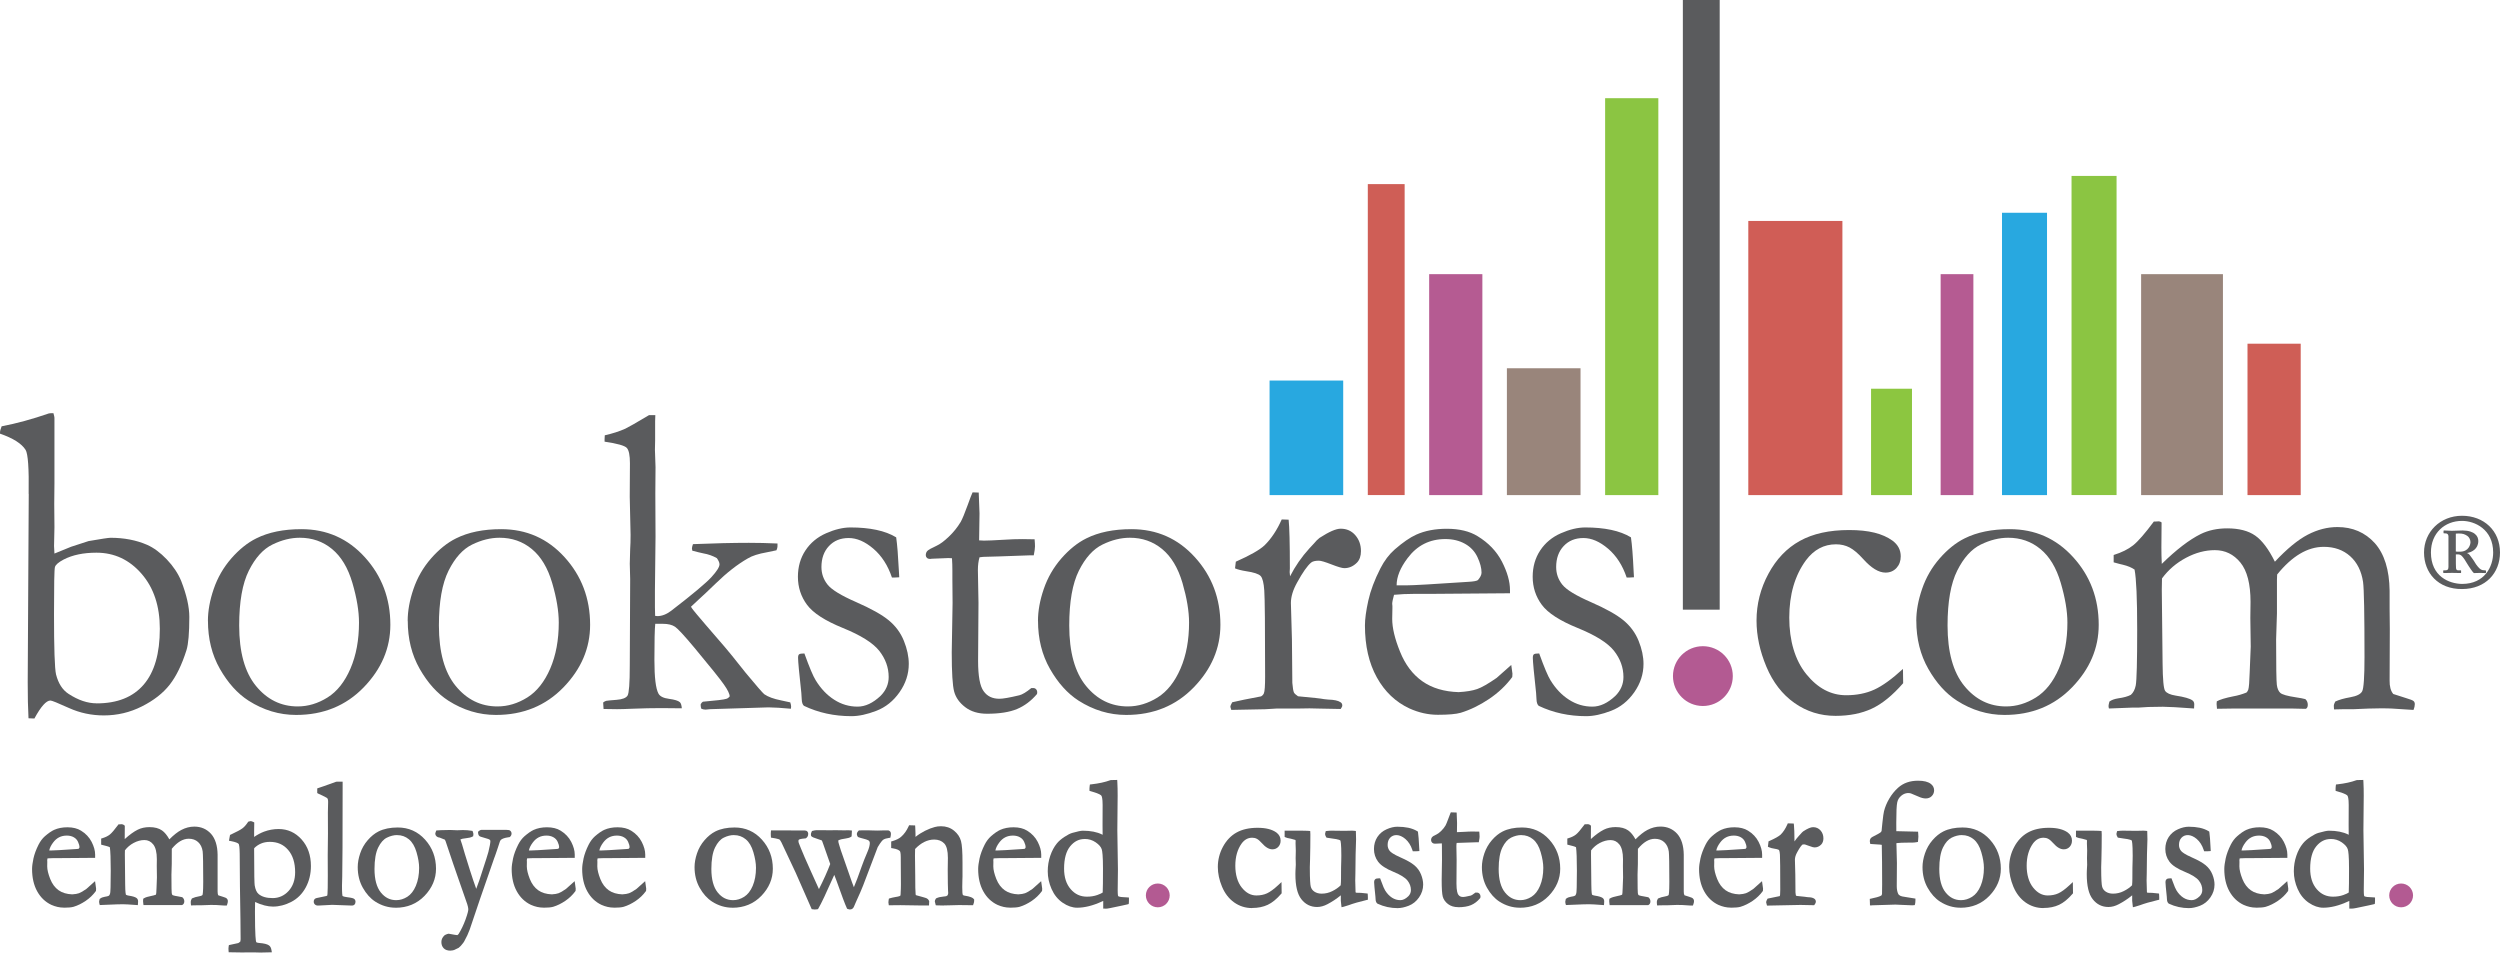 <?xml version="1.0" encoding="UTF-8"?><svg id="Layer_1" xmlns="http://www.w3.org/2000/svg" viewBox="0 0 629.11 239.71"><defs><style>.cls-1{fill:#28a8e0;}.cls-1,.cls-2,.cls-3,.cls-4,.cls-5,.cls-6,.cls-7,.cls-8,.cls-9,.cls-10{stroke-width:0px;}.cls-2{fill:#5b5c5e;}.cls-3{fill:#99857b;}.cls-4{fill:#5a5b5d;}.cls-5{fill:#b35a92;}.cls-6{fill:#d05d56;}.cls-7{fill:#cf5e56;}.cls-8{fill:#b55b92;}.cls-9{fill:#8cc640;}.cls-10{fill:#8bc542;}</style></defs><rect class="cls-1" x="503.79" y="53.54" width="11.33" height="71.05"/><rect class="cls-10" x="521.29" y="44.27" width="11.33" height="80.31"/><rect class="cls-3" x="538.8" y="68.99" width="20.59" height="55.6"/><rect class="cls-9" x="470.84" y="97.82" width="10.3" height="26.77"/><rect class="cls-1" x="319.48" y="95.76" width="18.53" height="28.83"/><rect class="cls-7" x="565.57" y="86.49" width="13.39" height="38.1"/><rect class="cls-8" x="488.35" y="68.99" width="8.24" height="55.6"/><rect class="cls-4" x="423.48" width="9.27" height="153.42"/><rect class="cls-8" x="359.64" y="68.99" width="13.39" height="55.6"/><rect class="cls-3" x="379.2" y="92.67" width="18.53" height="31.92"/><rect class="cls-10" x="403.92" y="24.71" width="13.39" height="99.88"/><rect class="cls-6" x="439.95" y="55.6" width="23.68" height="68.99"/><rect class="cls-7" x="344.2" y="46.33" width="9.27" height="78.25"/><path class="cls-5" d="M436.05,170.13c0,4.16-3.37,7.53-7.53,7.53s-7.53-3.37-7.53-7.53,3.37-7.52,7.53-7.52,7.53,3.37,7.53,7.52Z"/><path class="cls-4" d="M7.21,124.29c.1-6.39-.16-10.09-.77-11.08-.99-1.58-3.14-2.94-6.44-4.08v-.28c0-.37.14-.9.41-1.57,3.73-.71,7.7-1.8,11.91-3.25.24-.04.61-.06,1.12-.06.17.59.26.98.26,1.16v16.45l-.05,5.24.05,5.85-.1,4.75c0,.18.03.81.1,1.88l4.19-1.71c.44-.15,1.91-.62,4.4-1.43,3.17-.55,5.01-.83,5.52-.83,3.41,0,6.47.59,9.2,1.77,1.67.74,3.33,1.96,4.96,3.67,1.63,1.71,2.84,3.53,3.63,5.44,1.36,3.5,2.04,6.51,2.04,9.05,0,4.01-.24,6.79-.71,8.33-1.16,3.68-2.57,6.59-4.24,8.72-1.67,2.13-4.01,3.96-7,5.46-3,1.51-6.18,2.26-9.56,2.26-3.1,0-6.03-.62-8.79-1.87-2.76-1.25-4.31-1.88-4.65-1.88-1.06,0-2.4,1.51-4.04,4.53l-1.48-.06c-.14-2.46-.2-5.49-.2-9.1l.26-47.36ZM24.33,177c5.18,0,9.13-1.57,11.83-4.72,2.71-3.15,4.06-7.83,4.06-14.05,0-5.7-1.53-10.32-4.6-13.85-3.07-3.53-6.85-5.3-11.35-5.3-3.27,0-6.01.57-8.23,1.71-1.33.7-2.07,1.34-2.22,1.93-.16.59-.23,4.53-.23,11.81,0,8.65.17,13.71.51,15.18.58,2.28,1.63,3.92,3.17,4.91,2.42,1.58,4.77,2.37,7.05,2.37Z"/><path class="cls-4" d="M52.32,156.24c0-2.5.48-5.18,1.46-8.03.97-2.85,2.45-5.41,4.42-7.68,1.98-2.26,4.07-3.95,6.29-5.05,3.1-1.55,6.88-2.32,11.35-2.32,6.37,0,11.7,2.35,15.97,7.06,4.27,4.71,6.42,10.38,6.42,17,0,5.89-2.24,11.14-6.72,15.76-4.48,4.62-10.15,6.93-17,6.93-4.22,0-8.21-1.2-11.96-3.59-2.8-1.8-5.2-4.47-7.21-8-2.01-3.53-3.01-7.56-3.01-12.09ZM74.93,177.77c2.59,0,5.1-.76,7.5-2.26,2.41-1.51,4.32-3.93,5.76-7.26,1.43-3.33,2.15-7.19,2.15-11.57,0-2.87-.55-6.2-1.66-9.99-1.11-3.79-2.82-6.63-5.12-8.53-2.3-1.9-5.01-2.84-8.12-2.84-2.25,0-4.55.57-6.88,1.71-2.34,1.14-4.32,3.33-5.94,6.57-1.62,3.24-2.43,7.84-2.43,13.8,0,6.7,1.41,11.77,4.22,15.21,2.82,3.44,6.32,5.16,10.52,5.16Z"/><path class="cls-4" d="M102.59,156.24c0-2.5.48-5.18,1.46-8.03.97-2.85,2.44-5.41,4.42-7.68,1.98-2.26,4.07-3.95,6.29-5.05,3.1-1.55,6.88-2.32,11.35-2.32,6.37,0,11.7,2.35,15.97,7.06,4.27,4.71,6.42,10.38,6.42,17,0,5.89-2.24,11.14-6.72,15.76-4.48,4.62-10.15,6.93-16.99,6.93-4.23,0-8.21-1.2-11.96-3.59-2.8-1.8-5.2-4.47-7.21-8-2.01-3.53-3.01-7.56-3.01-12.09ZM125.2,177.77c2.59,0,5.09-.76,7.5-2.26,2.4-1.51,4.32-3.93,5.76-7.26,1.43-3.33,2.15-7.19,2.15-11.57,0-2.87-.55-6.2-1.66-9.99-1.11-3.79-2.82-6.63-5.12-8.53-2.3-1.9-5.01-2.84-8.12-2.84-2.25,0-4.55.57-6.89,1.71-2.34,1.14-4.32,3.33-5.94,6.57-1.62,3.24-2.43,7.84-2.43,13.8,0,6.7,1.41,11.77,4.22,15.21,2.82,3.44,6.32,5.16,10.52,5.16Z"/><path class="cls-4" d="M151.88,178.38l-.1-1.6c.27-.22.53-.36.77-.42.24-.05,1.1-.14,2.58-.25,1.48-.11,2.41-.47,2.79-1.07.37-.61.56-3.12.56-7.53l.1-21.79-.1-3.86c0-.33.03-1.56.1-3.7.07-.99.1-2.19.1-3.58l-.21-9.6.05-8.38c0-2.02-.26-3.32-.79-3.89-.53-.57-2.39-1.1-5.59-1.57v-.66c0-.22.02-.53.05-.94,1.94-.44,3.66-.99,5.16-1.66.78-.37,2.78-1.51,5.98-3.42h1.58c-.04.85-.05,1.36-.05,1.55v4.8l-.05,2.38.15,4.36-.05,6.57.05,10.93-.15,13.58v4.2c0,.52.02,1.23.05,2.15l.56.06c1.16,0,2.33-.46,3.53-1.38,5.35-4.12,8.7-6.93,10.07-8.42,1.36-1.49,2.04-2.57,2.04-3.23,0-.4-.22-.92-.66-1.55-1.02-.59-2.16-.99-3.42-1.21-.38-.07-.79-.17-1.23-.28-.61-.18-1.13-.31-1.53-.39l-.1-.55c0-.26.09-.62.26-1.1,5.38-.22,10.07-.33,14.06-.33,2.25,0,4.65.05,7.21.17v.72c0,.26-.08.59-.26.99-.51.11-1.31.28-2.4.5-2.11.37-3.72.88-4.8,1.54-2.63,1.5-5.33,3.62-8.13,6.35-1.67,1.62-3.12,2.99-4.34,4.09l-1.84,1.72c.14.26.36.57.66.94.13.15.41.48.82,1,.41.52,1.14,1.38,2.2,2.59,3.68,4.19,6.41,7.43,8.18,9.71.58.74,1.22,1.55,1.94,2.43,2.66,3.2,4.21,4.99,4.65,5.35.95.66,2.37,1.18,4.24,1.55.88.18,1.65.35,2.3.5.14.44.21.79.21,1.05l-.05.55c-2.42-.22-4.16-.33-5.22-.33h-.92l-14.21.44c-.55.07-.92.11-1.12.11-.34,0-.7-.07-1.07-.22-.1-.29-.16-.55-.16-.77v-.39c.2-.33.39-.53.56-.61,3.36-.29,5.31-.53,5.86-.72.31-.07.59-.27.87-.61,0-.63-.49-1.64-1.48-3.04-.98-1.4-3.45-4.47-7.4-9.22-2.52-3.02-4.14-4.77-4.87-5.27-.73-.49-1.75-.74-3.04-.74h-1.94c-.14,1.32-.21,4.35-.21,9.08,0,4.4.34,7.23,1.02,8.48.38.7,1.26,1.14,2.66,1.32,1.4.19,2.3.46,2.71.83.27.22.44.74.51,1.55-2.04-.04-3.76-.05-5.16-.05-2.25,0-4.7.05-7.36.16-1.6.07-2.86.11-3.78.11-.68,0-1.81-.02-3.37-.05Z"/><path class="cls-4" d="M202.41,164.41c1.26,3.5,2.21,5.76,2.86,6.79,1.29,2.1,2.84,3.73,4.65,4.88,1.8,1.16,3.77,1.74,5.88,1.74,1.94,0,3.87-.9,5.78-2.7,1.36-1.36,2.05-2.95,2.05-4.75,0-2.39-.8-4.6-2.4-6.63-1.6-1.99-4.64-3.89-9.12-5.71-4.48-1.82-7.49-3.76-9.02-5.83-1.53-2.06-2.3-4.42-2.3-7.06,0-2.5.63-4.71,1.89-6.62,1.26-1.91,3-3.36,5.21-4.33,2.21-.97,4.26-1.46,6.13-1.46,2.42,0,4.59.2,6.52.61,1.93.41,3.59,1.03,4.98,1.88.27,1.87.49,4.64.67,8.28l.1,1.77c-.44.04-.82.06-1.12.06h-.72c-1.02-3.05-2.58-5.47-4.68-7.26-2.1-1.79-4.16-2.68-6.21-2.68s-3.7.67-4.96,2.02c-1.26,1.34-1.89,3.1-1.89,5.27,0,1.66.51,3.13,1.53,4.42,1.02,1.29,3.42,2.76,7.18,4.4,3.76,1.65,6.51,3.18,8.23,4.6,1.72,1.42,2.99,3.14,3.81,5.17.82,2.03,1.23,3.96,1.23,5.8,0,2.54-.78,4.92-2.33,7.13-1.55,2.21-3.49,3.77-5.83,4.67-2.33.9-4.42,1.35-6.26,1.35-4.33,0-8.31-.86-11.96-2.6-.34-.29-.53-.84-.56-1.65,0-.33-.03-.86-.1-1.6-.54-4.97-.82-7.91-.82-8.83,0-.44.08-.74.26-.88.17-.15.61-.22,1.33-.22Z"/><path class="cls-4" d="M244.71,123.9l1.58.05.2,5.24-.1,6.79c.65.04,1.06.06,1.23.06.88,0,2.57-.07,5.06-.22,1.6-.11,3.14-.16,4.6-.16.68,0,1.7.02,3.07.05.07.74.1,1.33.1,1.77,0,.48-.1,1.23-.31,2.26h-.87l-7.92.28-3.94.11-.92.11c-.27.92-.41,1.99-.41,3.2l.15,8.28-.1,14.57c0,3.83.46,6.37,1.38,7.62.89,1.29,2.22,1.93,3.99,1.93.89,0,2.56-.29,5.01-.88.75-.18,1.76-.79,3.02-1.82h.46c.31,0,.55.1.74.31.19.2.28.47.28.8l-.05.39c-1.47,1.73-3.14,2.99-5.03,3.78-1.89.79-4.41,1.19-7.54,1.19-2.22,0-4.05-.55-5.49-1.65-1.45-1.1-2.38-2.41-2.79-3.92-.41-1.51-.61-4.8-.61-9.88l.21-12.42-.05-5.96v-2.21c0-1.03-.03-2.06-.1-3.09l-.87-.05-4.19.17-.41.05c-.37,0-.66-.09-.84-.27-.19-.19-.28-.41-.28-.66,0-.44.13-.8.39-1.08.26-.28,1.03-.71,2.32-1.3.88-.4,1.92-1.17,3.09-2.29,1.18-1.12,2.17-2.36,2.99-3.72.41-.74.99-2.13,1.74-4.2.54-1.51.95-2.58,1.23-3.2Z"/><path class="cls-4" d="M261.2,156.24c0-2.5.48-5.18,1.46-8.03.97-2.85,2.45-5.41,4.42-7.68,1.98-2.26,4.07-3.95,6.29-5.05,3.1-1.55,6.88-2.32,11.35-2.32,6.37,0,11.7,2.35,15.97,7.06,4.28,4.71,6.42,10.38,6.42,17,0,5.89-2.24,11.14-6.72,15.76-4.48,4.62-10.15,6.93-17,6.93-4.22,0-8.21-1.2-11.96-3.59-2.8-1.8-5.2-4.47-7.21-8-2.01-3.53-3.01-7.56-3.01-12.09ZM283.81,177.77c2.59,0,5.09-.76,7.5-2.26,2.4-1.51,4.32-3.93,5.76-7.26,1.44-3.33,2.15-7.19,2.15-11.57,0-2.87-.56-6.2-1.66-9.99-1.11-3.79-2.82-6.63-5.12-8.53-2.31-1.9-5.01-2.84-8.12-2.84-2.25,0-4.55.57-6.88,1.71-2.34,1.14-4.32,3.33-5.94,6.57-1.62,3.24-2.43,7.84-2.43,13.8,0,6.7,1.41,11.77,4.22,15.21,2.82,3.44,6.32,5.16,10.52,5.16Z"/><path class="cls-4" d="M309.83,178.6l-.21-.72c0-.26.16-.64.46-1.16l3.01-.66,4.24-.82c.34-.18.58-.44.72-.77.21-.48.31-1.89.31-4.24,0-12.49-.07-19.7-.21-21.63-.13-1.93-.44-3.15-.92-3.66-.48-.51-1.71-.92-3.68-1.21-1.16-.18-2.08-.42-2.76-.71l.2-1.68c3.58-1.59,5.98-2.95,7.21-4.1,1.7-1.66,3.15-3.84,4.34-6.53l1.74.06c.2,1.84.31,5.93.31,12.26l-.05.94c0,.22.03.57.1,1.05,1.29-2.54,2.91-4.88,4.85-7.01l1.18-1.27c.48-.59.94-1.05,1.38-1.38,2.39-1.55,4.16-2.32,5.32-2.32,1.5,0,2.73.54,3.68,1.63.95,1.09,1.43,2.42,1.43,4,0,1.25-.34,2.23-1.02,2.92-.92.92-1.97,1.38-3.17,1.38-.54,0-1.62-.31-3.22-.94-1.6-.62-2.66-.94-3.17-.94-.95,0-1.62.17-1.99.5-.95.81-2.11,2.47-3.48,4.97-1.06,1.88-1.58,3.61-1.58,5.19l.26,9.13.1,10.96c.1,1.25.24,2.07.41,2.43.14.26.48.57,1.02.94,3.68.33,5.86.57,6.54.72.48.04.83.08,1.07.11,1.47.04,2.49.26,3.07.66.31.18.46.46.46.83,0,.22-.13.51-.41.88l-5.68-.11-2.15-.05-3.12.05h-5.21l-2.81.17-8.59.17Z"/><path class="cls-4" d="M379.98,149.29l-20.5.16h-3.88c-1.57,0-3.17.07-4.8.23-.31,1.1-.46,1.86-.46,2.26l.05.55v.55l-.05,2.7c0,2.25.65,5,1.97,8.25,1.31,3.26,3.19,5.74,5.62,7.45,2.44,1.71,5.48,2.62,9.13,2.73,1.94-.11,3.49-.37,4.65-.77,1.16-.4,2.79-1.34,4.91-2.81l3.68-3.26.3,2.21c0,.26-.02.53-.05.83-1.54,2.09-3.48,3.94-5.83,5.52-2.35,1.58-4.74,2.74-7.16,3.48-1.16.33-3.07.5-5.73.5-2.42,0-4.8-.53-7.16-1.6-3.48-1.62-6.21-4.22-8.2-7.81-1.99-3.59-2.99-7.94-2.99-13.06,0-1.62.28-3.7.84-6.24.56-2.54,1.58-5.24,3.04-8.11.99-1.95,2.2-3.55,3.63-4.8,2.04-1.77,3.83-3,5.37-3.7,2.21-1,4.79-1.49,7.72-1.49,3.17,0,5.76.63,7.77,1.88,2.72,1.66,4.76,3.79,6.11,6.4,1.34,2.62,2.02,5.01,2.02,7.18v.77ZM351.46,147.3h2.4c1.74,0,6.92-.3,15.54-.88,1.36-.07,2.2-.22,2.5-.44.61-.7.92-1.33.92-1.88,0-1.14-.34-2.44-1.02-3.89-.68-1.45-1.73-2.58-3.15-3.37-1.41-.79-3.06-1.19-4.93-1.19-3.95,0-7.12,1.6-9.51,4.8-1.84,2.43-2.76,4.71-2.76,6.85Z"/><path class="cls-4" d="M387.32,164.41c1.26,3.5,2.21,5.76,2.86,6.79,1.29,2.1,2.84,3.73,4.65,4.88,1.8,1.16,3.76,1.74,5.88,1.74,1.94,0,3.87-.9,5.78-2.7,1.36-1.36,2.04-2.95,2.04-4.75,0-2.39-.8-4.6-2.4-6.63-1.6-1.99-4.64-3.89-9.12-5.71-4.48-1.82-7.49-3.76-9.02-5.83-1.53-2.06-2.3-4.42-2.3-7.06,0-2.5.63-4.71,1.89-6.62,1.26-1.91,3-3.36,5.21-4.33,2.21-.97,4.26-1.46,6.13-1.46,2.42,0,4.59.2,6.52.61,1.92.41,3.59,1.03,4.98,1.88.27,1.87.49,4.64.66,8.28l.1,1.77c-.44.04-.82.06-1.13.06h-.71c-1.02-3.05-2.58-5.47-4.68-7.26-2.1-1.79-4.17-2.68-6.21-2.68s-3.7.67-4.96,2.02c-1.26,1.34-1.89,3.1-1.89,5.27,0,1.66.51,3.13,1.53,4.42,1.02,1.29,3.41,2.76,7.18,4.4,3.77,1.65,6.51,3.18,8.23,4.6,1.72,1.42,2.99,3.14,3.81,5.17.82,2.03,1.23,3.96,1.23,5.8,0,2.54-.78,4.92-2.32,7.13-1.55,2.21-3.49,3.77-5.83,4.67-2.33.9-4.42,1.35-6.26,1.35-4.33,0-8.31-.86-11.96-2.6-.34-.29-.53-.84-.56-1.65,0-.33-.03-.86-.1-1.6-.54-4.97-.82-7.91-.82-8.83,0-.44.08-.74.26-.88.17-.15.61-.22,1.33-.22Z"/><path class="cls-4" d="M478.87,168.33l.05,3.59c-2.66,3.05-5.28,5.19-7.87,6.4-2.59,1.21-5.64,1.82-9.15,1.82-3.82,0-7.26-1.08-10.32-3.23-3.06-2.15-5.43-5.2-7.08-9.14-1.65-3.94-2.48-7.8-2.48-11.59,0-4.16,1-8.09,2.99-11.79,1.99-3.7,4.63-6.46,7.92-8.28,3.29-1.82,7.42-2.73,12.39-2.73s8.4.88,10.89,2.65c1.4,1.03,2.1,2.35,2.1,3.97,0,1.18-.36,2.15-1.07,2.93-.72.77-1.64,1.16-2.76,1.16-1.71,0-3.58-1.14-5.62-3.42-1.26-1.4-2.4-2.36-3.42-2.9-1.02-.53-2.16-.8-3.42-.8-3.04,0-5.55,1.34-7.57,4.03-2.8,3.83-4.19,8.63-4.19,14.41s1.43,10.71,4.29,14.24c2.86,3.53,6.2,5.3,10.02,5.3,2.66,0,5.02-.47,7.08-1.41,2.06-.94,4.47-2.68,7.23-5.22Z"/><path class="cls-4" d="M482.22,156.24c0-2.5.48-5.18,1.46-8.03.97-2.85,2.44-5.41,4.42-7.68,1.98-2.26,4.07-3.95,6.29-5.05,3.1-1.55,6.88-2.32,11.35-2.32,6.37,0,11.7,2.35,15.97,7.06,4.28,4.71,6.42,10.38,6.42,17,0,5.89-2.24,11.14-6.72,15.76-4.48,4.62-10.14,6.93-16.99,6.93-4.23,0-8.21-1.2-11.96-3.59-2.8-1.8-5.2-4.47-7.21-8-2.01-3.53-3.02-7.56-3.02-12.09ZM504.84,177.77c2.59,0,5.09-.76,7.5-2.26,2.41-1.51,4.33-3.93,5.76-7.26,1.43-3.33,2.15-7.19,2.15-11.57,0-2.87-.56-6.2-1.67-9.99-1.11-3.79-2.81-6.63-5.12-8.53-2.31-1.9-5.01-2.84-8.11-2.84-2.25,0-4.55.57-6.89,1.71-2.34,1.14-4.32,3.33-5.94,6.57-1.62,3.24-2.43,7.84-2.43,13.8,0,6.7,1.41,11.77,4.22,15.21,2.82,3.44,6.32,5.16,10.52,5.16Z"/><path class="cls-4" d="M530.8,176.56c.54-.41,1.29-.68,2.25-.83,1.36-.19,2.42-.48,3.17-.88.62-.55,1.02-1.34,1.23-2.38.24-1.32.36-5.98.36-13.96s-.22-12.9-.66-15.18c-.75-.52-1.72-.92-2.91-1.21-.38-.07-1.16-.28-2.35-.61v-1.85c2.02-.63,3.65-1.44,4.9-2.43,1.25-1,2.99-2.99,5.21-5.98h.31c.2,0,.53-.02.97-.06.27.04.5.13.67.28l-.05,6.29c0,1.29.03,2.67.1,4.14,3.64-3.57,6.9-6.07,9.79-7.51,1.97-.96,4.2-1.43,6.68-1.43,2.96,0,5.31.61,7.04,1.82,1.73,1.21,3.38,3.4,4.95,6.57,3.03-3.24,5.78-5.5,8.25-6.79,2.47-1.29,4.97-1.93,7.49-1.93,3.81,0,6.95,1.35,9.4,4.04,2.42,2.73,3.66,6.72,3.73,11.99v4.59l.05,5.03-.05,12.93c-.03,1.51.27,2.65.92,3.43.27.11,1.31.44,3.12,1,1.12.33,1.79.59,1.99.78.2.18.31.44.31.77,0,.41-.1.88-.31,1.44h-.35l-5.15-.33c-.61-.04-1.58-.05-2.9-.05-1.63,0-3.91.08-6.83.22h-2.6c-.37,0-1.1.02-2.19.05-.03-.33-.05-.62-.05-.88,0-.29.12-.66.36-1.1.92-.44,2.18-.8,3.78-1.08,1.6-.28,2.6-.77,2.99-1.49.39-.72.59-3.58.59-8.6,0-10.87-.12-17.17-.36-18.91-.41-2.76-1.5-4.93-3.25-6.5-1.76-1.57-3.97-2.35-6.63-2.35-2.05,0-4.05.58-6,1.74-1.95,1.16-3.86,2.9-5.74,5.22l-.05,1.32v8.45l-.21,6.57c0,6.7.06,10.51.18,11.43.12.92.41,1.59.87,2.02.46.42,1.79.8,4.01,1.13.99.15,1.76.29,2.3.44.41.37.61.85.61,1.44,0,.48-.15.81-.46.99h-.87l-2.56-.06h-14.87l-4.09.06c-.07-.55-.1-.96-.1-1.21l.05-.66c.75-.44,2.15-.86,4.19-1.27,1.06-.18,2.15-.5,3.27-.94.2-.18.35-.42.46-.72.17-.51.29-1.99.36-4.42l.26-6.41-.1-7.23.05-4.03c0-4.53-.85-7.83-2.55-9.91-1.7-2.08-3.84-3.12-6.43-3.12-2.41,0-4.84.64-7.26,1.93-2.43,1.29-4.45,3.02-6.04,5.19-.04,1.03-.05,1.97-.05,2.82l.2,18.54c.04,4.05.25,6.36.64,6.93.39.57,1.27.97,2.63,1.19,2.18.33,3.59.74,4.24,1.21.31.22.46.55.46.99,0,.29-.02.65-.05,1.05-3.9-.29-6.51-.44-7.84-.44s-2.59.02-3.69.06l-2.56.16h-1.59l-5.74.22c-.07-.26-.1-.47-.1-.64s.07-.52.21-1.07Z"/><path class="cls-2" d="M629.11,139.03c0,5.14-3.61,9.2-9.56,9.2-6.02.04-9.56-4.06-9.56-9.2s4.06-9.24,9.56-9.24,9.56,3.77,9.56,9.24ZM627.39,139.03c0-5.86-4.66-7.95-7.83-7.95-4.34,0-7.83,3.05-7.83,7.95,0,6.02,4.58,7.87,7.83,7.91,5.7,0,7.83-4.34,7.83-7.91ZM616.14,134.93c-.04-.48-.24-.72-.88-.72h-.24c-.08,0-.12-.04-.12-.12v-.48c0-.08.04-.12.12-.12.12,0,1.69.08,1.97.08s2.45-.08,2.73-.08c1.49,0,2.57.4,3.13.92.6.48.8,1.16.8,1.73,0,1.97-1.61,2.81-2.77,3.01v.08c.32.08.52.32.64.48.2.24,1.13,1.53,1.33,1.93.24.44,1,1.4,1.37,1.61.36.24.76.28,1.2.28.12,0,.16.04.16.12v.44c0,.08-.04.12-.16.12s-.76-.04-1.24-.04-1.08.04-1.65.04c-.16-.12-.56-.64-.68-.84-.12-.16-.96-1.41-1.13-1.73-.16-.32-.76-1.25-1.04-1.53-.2-.28-.6-.6-1.04-.6h-.64v.76c0,.88,0,2.41.04,2.65.04.32.12.6.52.6h.64c.12,0,.12.04.12.12v.44c0,.08,0,.12-.12.12-.2,0-1.53-.04-2.17-.04s-1.85.04-2.01.04-.2-.04-.2-.16v-.36c0-.12.04-.16.12-.16h.36c.52,0,.84-.12.84-.84v-7.75ZM617.99,138.79c.16.04.52.04,1.04.04,2.25,0,2.65-1.85,2.65-2.41,0-.6-.36-1.29-.8-1.57-.68-.44-1.16-.6-2.09-.6-.2,0-.56,0-.8.04v4.5Z"/><path class="cls-4" d="M16.05,228.4c-1.05,0-2.1-.24-3.13-.7-1.51-.71-2.71-1.86-3.57-3.42-.85-1.54-1.28-3.42-1.28-5.6,0-.7.12-1.6.35-2.67.24-1.08.67-2.24,1.28-3.45.43-.85.97-1.57,1.59-2.12.88-.76,1.63-1.29,2.31-1.6.97-.44,2.1-.66,3.36-.66,1.38,0,2.54.29,3.43.85,1.18.72,2.08,1.68,2.67,2.83.58,1.14.88,2.21.88,3.18v.83l-8.85.07h-1.58c-.51,0-1.03.02-1.55.06-.07.3-.08.41-.08.45l.02.45-.02,1.12c0,.84.26,1.91.76,3.18.49,1.23,1.2,2.18,2.11,2.83.9.64,2.06.98,3.43,1.03.7-.04,1.29-.14,1.7-.29.42-.15,1.05-.51,1.87-1.09l2.17-1.94.26,1.86c0,.19,0,.33-.02.47l-.02.13-.08.11c-.66.9-1.5,1.71-2.5,2.39-.99.67-2.02,1.18-3.05,1.49-.53.15-1.34.23-2.48.23ZM12.39,214.02h.41c.69,0,2.81-.12,6.29-.36.45-.02.65-.06.73-.09.17-.22.18-.33.18-.35,0-.39-.12-.85-.37-1.38-.23-.5-.58-.88-1.07-1.15-.49-.28-1.08-.42-1.75-.42-1.45,0-2.58.58-3.45,1.76-.53.7-.85,1.37-.97,1.98Z"/><path class="cls-4" d="M57.04,227.88h-.51l-2.13-.14c-.53-.03-1.78-.04-3.9.07h-1.08c-.15,0-.44,0-.87.02l-.48.02-.05-.48c-.02-.15-.02-.29-.02-.42,0-.21.07-.44.21-.7l.08-.15.15-.07c.42-.2.97-.36,1.67-.48.7-.12.83-.31.85-.35.04-.09.18-.61.18-3.28,0-4.41-.05-6.99-.14-7.68-.15-1.01-.53-1.78-1.16-2.35-.62-.56-1.39-.83-2.35-.83-.74,0-1.47.22-2.17.64-.7.42-1.4,1.05-2.09,1.89v.37s-.01,3.44-.01,3.44l-.08,2.71c0,3.37.04,4.36.07,4.6.03.25.1.43.19.52.02.01.24.16,1.36.33.43.06.76.13.99.19l.12.03.09.08c.27.25.42.58.42.97,0,.51-.27.75-.44.85l-.12.07h-9.71s-.06-.45-.06-.45c-.03-.25-.05-.44-.05-.56l.04-.58.23-.14c.36-.22.95-.4,1.87-.58.36-.06.73-.16,1.11-.31.05-.14.11-.49.14-1.69l.1-2.63-.04-2.94.02-1.66c0-1.72-.31-2.98-.92-3.73-.59-.73-1.32-1.09-2.21-1.09s-1.81.25-2.71.73c-.87.46-1.6,1.09-2.19,1.85-.01.35-.02.68-.02.98l.08,7.6c.02,2.12.16,2.52.18,2.58h0s.13.15.72.25c.99.15,1.61.34,1.95.59.25.18.4.48.4.82,0,.13,0,.29-.02.47l-.04.51-.51-.04c-1.6-.12-2.63-.18-3.15-.18-.55,0-1.04,0-1.48.02l-1.71.07-2.73.11-.11-.4c-.04-.15-.06-.28-.06-.39,0-.08.01-.21.1-.56l.04-.18.15-.11c.29-.22.67-.36,1.14-.44.46-.06.82-.15,1.06-.28.14-.15.24-.37.3-.65.06-.34.14-1.61.14-5.62,0-2.93-.08-4.91-.22-5.91-.23-.13-.51-.23-.84-.31-.13-.03-.47-.11-.97-.25l-.38-.1v-1.53l.36-.11c.76-.24,1.37-.54,1.83-.91.47-.38,1.15-1.17,2.03-2.36l.15-.21h.39c.07,0,.19,0,.35-.02h.06s.06,0,.06,0c.21.03.39.11.54.23l.18.16-.02,2.82c0,.17,0,.35,0,.53,1.19-1.08,2.29-1.88,3.28-2.37.87-.43,1.86-.64,2.95-.64,1.31,0,2.37.28,3.16.84.66.46,1.26,1.2,1.84,2.24,1.08-1.09,2.08-1.88,2.99-2.36,1.08-.57,2.18-.85,3.29-.85,1.7,0,3.11.61,4.21,1.82,1.07,1.21,1.62,2.98,1.65,5.25v9.25c0,.43.05.75.18.97.19.06.56.18,1.1.35.66.2.88.31,1.01.43.13.12.29.34.29.69,0,.23-.05.48-.15.77l-.12.34Z"/><path class="cls-4" d="M65.75,239.71l-1.9-.05-3.11.02-3.19-.05-.04-.46c-.02-.19-.02-.35-.02-.51,0-.13.02-.3.05-.49l.06-.34,2.36-.51c.21-.12.39-.26.53-.41.04-.19.06-.38.06-.57,0-2.31-.06-6.77-.17-13.26l-.06-8.28c-.03-1.63-.14-2.15-.2-2.32-.03-.08-.08-.15-.14-.19-.17-.14-.62-.39-1.86-.63l-.5-.09.26-1.46.24-.11c1.46-.68,2.43-1.2,2.91-1.57.46-.35.9-.85,1.33-1.5l.11-.16.57-.14c.18,0,.39.06.65.19l.29.14v.32c-.02.95-.03,1.57-.03,1.87v1.46c.83-.57,1.67-1.02,2.53-1.34,1.16-.43,2.38-.65,3.63-.65,2.28,0,4.22.88,5.79,2.63,1.55,1.73,2.34,3.97,2.34,6.67,0,1.99-.44,3.81-1.3,5.4-.87,1.61-2.09,2.83-3.63,3.63-1.52.79-3.07,1.19-4.62,1.19-1.32,0-2.83-.39-4.5-1.15-.02.89-.03,1.7-.03,2.43,0,6.23.22,7.42.31,7.64.02.05.19.18.74.23,1.23.1,2.02.29,2.47.61.32.21.53.6.63,1.15l.1.59-2.66.06ZM63.97,213.46c-.01.12-.02.24-.02.35,0,6.65.08,8.55.14,8.97.17,1.05.5,1.79.98,2.19.81.69,2,1.03,3.54,1.03s2.91-.59,4.01-1.79c1.1-1.2,1.65-2.79,1.65-4.73,0-2.36-.59-4.25-1.77-5.61-1.17-1.36-2.67-2.02-4.6-2.02-.8,0-1.55.14-2.21.42-.62.26-1.2.65-1.73,1.17Z"/><path class="cls-4" d="M80.01,227.88c-.32,0-.58-.1-.78-.29-.12-.11-.28-.33-.28-.69,0-.4.18-.63.34-.74.13-.11.34-.2,1.72-.45.98-.18,1.26-.28,1.33-.32-.01-.01.04-.13.07-.41.05-.52.08-2.05.08-4.54l-.02-5.2.06-5.39-.02-5.38.06-2.66c0-.56-.1-.78-.14-.85-.04-.07-.21-.25-.76-.5-.76-.34-1.28-.58-1.57-.74l-.27-.15v-1.17l.34-.12c.39-.14.83-.28,1.3-.44.68-.24,1.71-.61,3.07-1.1l.18-.03h1.5v1.76c0,12.34-.04,19.8-.1,22.18-.04,1.4-.06,2.14-.06,2.23,0,2.06.1,2.5.13,2.59h0s.22.18,1.14.3c1.29.16,1.57.29,1.74.4.23.13.39.41.39.74,0,.3-.08.53-.23.7-.16.18-.4.27-.72.27-.1,0-.83-.03-2.2-.08l-2.72-.1-3.45.18s-.07,0-.11,0Z"/><path class="cls-4" d="M99.55,228.42c-1.81,0-3.54-.52-5.14-1.55-1.2-.78-2.25-1.95-3.1-3.46-.86-1.52-1.29-3.27-1.29-5.21,0-1.08.21-2.24.62-3.46.41-1.23,1.05-2.34,1.9-3.32.84-.97,1.76-1.71,2.71-2.19,1.33-.67,2.96-1,4.85-1,2.73,0,5.05,1.03,6.88,3.07,1.82,2.02,2.74,4.48,2.74,7.31,0,2.54-.97,4.83-2.88,6.82-1.92,1.99-4.37,3-7.28,3ZM99.93,210.14c-.83,0-1.7.22-2.57.65-.84.41-1.58,1.24-2.18,2.46-.62,1.25-.94,3.08-.94,5.43,0,2.61.54,4.6,1.6,5.91,1.05,1.3,2.32,1.93,3.88,1.93.95,0,1.89-.29,2.78-.85.88-.56,1.61-1.48,2.14-2.74.55-1.3.83-2.82.83-4.54,0-1.12-.22-2.45-.66-3.95-.42-1.44-1.06-2.54-1.92-3.24-.85-.7-1.82-1.05-2.97-1.05Z"/><path class="cls-4" d="M113.4,239.23c-.77,0-1.35-.2-1.74-.6-.39-.4-.59-.93-.59-1.58s.27-1.21.81-1.7l.19-.11c.11-.03.22-.08.33-.14l.12-.05.38-.09.11.02c1.26.25,1.83.32,2.08.34.15-.1.27-.22.34-.33.66-1.06,1.23-2.27,1.71-3.58.58-1.61.7-2.28.7-2.56,0-.31-.09-.92-.52-2.06l-2.32-6.66c-.32-.86-1.25-3.62-2.86-8.42-.07-.21-.13-.33-.19-.41l-1.3-.52-.45-.1c-.57-.25-.66-.69-.66-.92l.03-.17.21-.6.33-.03c.32-.03.6-.05.82-.05l2.33-.05,1.8.07,1.4-.05h0c.8,0,1.52.06,2.16.17l.29.05.1.28c.08.21.12.39.12.54l-.06.51-.24.13c-.35.18-.86.3-1.54.37-.74.06-1.17.19-1.43.31.01.02.04.16.14.43.07.18.16.46.28.84.31,1.12.97,3.3,1.98,6.48.55,1.74,1.08,3.3,1.58,4.68.25-.65.52-1.38.8-2.2l1.74-5.36c.4-1.15.7-2.31.9-3.45.08-.43.12-.78.12-1.02,0-.06-.01-.15-.13-.29-.04-.04-.21-.19-.83-.35-1.59-.44-1.7-.52-1.8-.61-.2-.16-.31-.43-.33-.81l-.02-.25.18-.17c.13-.12.28-.21.44-.28l.19-.04h6.39c.15,0,.33.02.58.05l.18.06c.3.16.48.46.48.81,0,.29-.12.56-.34.78l-.12.11-.58.09c-.72.11-1.26.3-1.62.58-.07.05-.24.24-.42.87-.06.21-.15.5-.28.85-.07.18-.16.47-.29.88-.13.43-.31.93-.52,1.51l-.25.65v.02s-3.54,10.2-3.54,10.2l-2.57,7.61c-.18.42-.37.88-.59,1.43-.84,1.71-.96,1.84-1.04,1.93-.42.57-.81.99-1.16,1.25l-1.15.55c-.33.1-.6.14-.89.14Z"/><path class="cls-4" d="M136.74,228.4c-1.05,0-2.1-.24-3.13-.7-1.51-.71-2.71-1.86-3.57-3.42-.85-1.54-1.28-3.42-1.28-5.6,0-.7.12-1.6.35-2.67.24-1.08.67-2.24,1.28-3.45.43-.85.97-1.57,1.59-2.12.88-.76,1.63-1.29,2.31-1.6.97-.44,2.1-.66,3.36-.66,1.38,0,2.54.29,3.43.85,1.18.72,2.08,1.68,2.67,2.83.58,1.14.88,2.21.88,3.18v.83l-8.85.07h-1.58c-.51,0-1.03.02-1.55.06-.07.3-.08.41-.08.45l.02.45-.02,1.12c0,.84.26,1.91.76,3.18.49,1.23,1.2,2.18,2.11,2.83.9.64,2.06.98,3.43,1.03.7-.04,1.29-.14,1.7-.29.42-.15,1.05-.51,1.87-1.09l2.17-1.94.26,1.86c0,.19,0,.33-.02.47l-.02.13-.08.11c-.66.9-1.5,1.71-2.5,2.39-.99.67-2.02,1.18-3.05,1.49-.53.15-1.34.23-2.48.23ZM133.09,214.02h.41c.69,0,2.81-.12,6.29-.36.45-.02.65-.06.73-.09.17-.22.18-.33.18-.35,0-.39-.12-.85-.37-1.38-.23-.5-.58-.88-1.07-1.15-.49-.28-1.08-.42-1.75-.42-1.45,0-2.58.58-3.45,1.76-.53.7-.85,1.37-.97,1.98Z"/><path class="cls-4" d="M154.48,228.4c-1.05,0-2.1-.24-3.13-.7-1.51-.71-2.71-1.86-3.57-3.42-.85-1.54-1.28-3.42-1.28-5.6,0-.7.12-1.6.35-2.67.24-1.08.67-2.24,1.28-3.45.43-.85.97-1.57,1.59-2.12.88-.76,1.63-1.29,2.31-1.6.97-.44,2.1-.66,3.36-.66,1.38,0,2.54.29,3.43.85,1.18.72,2.08,1.68,2.67,2.83.58,1.14.88,2.21.88,3.18v.83l-8.85.07h-1.58c-.51,0-1.03.02-1.55.06-.07.3-.08.41-.08.45l.02.45-.02,1.12c0,.84.26,1.91.76,3.18.49,1.23,1.2,2.18,2.11,2.83.9.64,2.06.98,3.43,1.03.7-.04,1.29-.14,1.7-.29.42-.15,1.05-.51,1.87-1.09l2.17-1.94.26,1.86c0,.19,0,.33-.02.47l-.02.13-.08.11c-.66.9-1.5,1.71-2.5,2.39-.99.67-2.02,1.18-3.05,1.49-.53.15-1.34.23-2.48.23ZM150.82,214.02h.41c.69,0,2.81-.12,6.29-.36.45-.02.65-.06.73-.09.17-.22.18-.33.18-.35,0-.39-.12-.85-.37-1.38-.23-.5-.58-.88-1.07-1.15-.49-.28-1.08-.42-1.75-.42-1.45,0-2.58.58-3.45,1.76-.53.7-.85,1.37-.97,1.98Z"/><path class="cls-4" d="M184.31,228.42c-1.81,0-3.54-.52-5.14-1.55-1.2-.78-2.25-1.95-3.1-3.46-.86-1.52-1.29-3.27-1.29-5.21,0-1.08.21-2.24.62-3.46.41-1.23,1.05-2.34,1.9-3.32.84-.97,1.76-1.71,2.71-2.19,1.33-.67,2.96-1,4.85-1,2.73,0,5.05,1.03,6.88,3.07,1.82,2.02,2.74,4.48,2.74,7.31,0,2.54-.97,4.83-2.88,6.82-1.92,1.99-4.37,3-7.28,3ZM184.7,210.14c-.83,0-1.7.22-2.57.65-.84.41-1.58,1.24-2.18,2.46-.62,1.25-.94,3.08-.94,5.43,0,2.61.54,4.6,1.6,5.91,1.05,1.3,2.32,1.93,3.88,1.93.95,0,1.89-.29,2.78-.85.88-.56,1.61-1.48,2.14-2.74.55-1.3.83-2.82.83-4.54,0-1.12-.22-2.45-.66-3.95-.42-1.44-1.06-2.54-1.92-3.24-.85-.7-1.82-1.05-2.97-1.05Z"/><path class="cls-4" d="M213.94,228.87c-.16,0-.34-.04-.57-.12l-.2-.07-.09-.2c-.4-.85-1.25-3.11-2.6-6.91-.19-.51-.36-.98-.54-1.41-2.01,4.54-3.31,7.29-3.98,8.41l-.13.21-.24.04c-.48.07-.6.07-1.05,0l-.28-.04-4.04-9.19-3.59-7.63c-.29-.54-.42-.66-.43-.67-.08-.05-.34-.19-1.02-.31l-1.17-.2-.03-.41c-.02-.24-.02-.42-.02-.55,0-.09,0-.22.02-.39l.04-.47,8.45.02c.3,0,.53.09.69.25.1.12.22.31.22.62,0,.59-.3.9-.54,1.06l-.11.07h-.13c-1.25.11-1.5.27-1.53.29-.08.06-.15.14-.15.34,0,.12.01.23.03.32.01.06.1.35.58,1.52.47,1.19,1.31,3.13,2.51,5.77l2.04,4.51c1.14-2.23,2.09-4.35,2.84-6.31l-1.21-3.45c-.13-.31-.31-.82-.53-1.51-.25-.78-.37-.95-.38-.97.01.02-.18-.1-1.05-.37-1.06-.33-1.35-.49-1.5-.63l-.14-.13-.05-.35c0-.24.05-.44.17-.68l.1-.21.22-.06c.38-.1.68-.15.93-.15l3.78.02.78-.02,2.58.04c.18,0,.33,0,.45-.02h.41c.09,0,.23,0,.4.02l.5.05-.08,1.48-.22.14c-.28.18-.68.3-1.26.38-.79.09-1.4.25-1.83.46-.05.06-.05.09-.05.09,0,.25.08.61.23,1.06.05.14.2.62.44,1.42l2.22,6.36c.4,1.18.75,2.14,1.04,2.87.52-1.21,1.17-2.93,1.94-5.15.37-1.06.88-2.34,1.51-3.81.37-.86.56-1.59.56-2.19,0-.21-.07-.38-.21-.53-.06-.06-.33-.28-1.4-.54-.54-.13-.94-.25-1.22-.36l-.16-.07-.09-.15c-.12-.2-.18-.38-.18-.55,0-.27.12-.53.37-.79l.15-.16,2.21-.02h0c.08,0,.4.01.98.03.99.04,1.82.06,3.05-.01h1.16s.09.03.09.03c.18.07.31.16.4.28.11.14.16.32.16.54,0,.2-.02.42-.07.65l-.08.35-.36.05c-.6.08-1.07.23-1.39.43-.18.11-.6.51-1.42,1.88l-3.67,9.65c-.35.91-.96,2.32-1.82,4.19-.17.38-.3.68-.39.91-.12.33-.25.54-.4.68-.12.11-.34.25-.68.25Z"/><path class="cls-4" d="M237.48,227.87c-.58,0-1.12-.01-1.63-.04l-.37-.02-.24-.97c0-.2.07-.4.23-.64l.08-.12.13-.06c.43-.21,1.01-.34,1.76-.41.49-.04.65-.09.69-.1.05-.02.15-.07.33-.21.13-.3.15-.48.15-.58s-.01-.3-.04-.59c-.04-.72-.07-2.43-.08-5.23l.04-3.01c0-1.79-.31-3.02-.94-3.66-.63-.64-1.45-.96-2.52-.96-.84,0-1.68.21-2.49.61-.78.39-1.56.98-2.3,1.76-.02.63-.03,1.18-.03,1.64l.06,4.99c0,2.58.03,4.18.1,4.74.02.14.04.21.05.24h0s.13.05.37.11c.35.08.74.19,1.2.33.41.13.69.21.82.24.57.15.81.49.93.75l.05.11-.05,1.06h-2.68l-4.5-.07c-1.03.02-1.69.02-1.97.02h-.97l-.1-.74c0-.22.02-.39.07-.63l.06-.3.29-.09c.37-.11.8-.21,1.27-.29,1.06-.16,1.27-.31,1.29-.33,0,0,.11-.05.11-.88l.04-.84c.01-.29.02-.67.02-1.12l-.04-6.92c0-1.16-.18-1.44-.22-1.48-.19-.21-.66-.52-1.76-.7l-.43-.07v-1.65l.37-.11c.93-.28,1.65-.64,2.13-1.07.74-.64,1.37-1.51,1.87-2.6l.14-.31,1.52.05.03.47c.04.72.06,1.24.06,1.55v.86c.78-.62,1.6-1.13,2.42-1.54.91-.45,1.72-.76,2.43-.94.45-.13.99-.2,1.58-.2,1.25,0,2.35.37,3.26,1.11.9.73,1.49,1.61,1.76,2.61.26.95.38,2.75.38,5.49v3.42c0,.09-.01.4-.03.93-.02.51-.03,1.09-.03,1.75,0,1.37.07,1.76.1,1.87h0s.04.09.24.24c1.83.28,2.31.59,2.53.87l.12.14v.37c0,.22-.05.46-.16.74l-.12.34-3.51-.04-2.68.07c-.4.01-.79.02-1.17.02Z"/><path class="cls-4" d="M254.13,228.4c-1.05,0-2.1-.24-3.13-.7-1.51-.71-2.71-1.86-3.57-3.42-.85-1.54-1.28-3.42-1.28-5.6,0-.7.12-1.6.35-2.67.24-1.08.67-2.24,1.28-3.45.43-.85.97-1.57,1.59-2.12.88-.76,1.63-1.29,2.31-1.6.97-.44,2.1-.66,3.36-.66,1.38,0,2.54.29,3.43.85,1.18.72,2.08,1.68,2.67,2.83.58,1.14.88,2.21.88,3.18v.83l-8.85.07h-1.58c-.51,0-1.03.02-1.55.06-.07.3-.08.41-.08.45l.02.45-.02,1.12c0,.84.26,1.91.76,3.18.49,1.23,1.2,2.18,2.11,2.83.9.64,2.06.98,3.43,1.03.7-.04,1.29-.14,1.7-.29.42-.15,1.05-.51,1.87-1.09l2.17-1.94.26,1.86c0,.19,0,.33-.02.47l-.02.13-.08.11c-.66.9-1.5,1.71-2.5,2.39-.99.67-2.02,1.18-3.05,1.49-.53.15-1.34.23-2.48.23ZM250.48,214.02h.41c.69,0,2.81-.12,6.29-.36.45-.02.65-.06.73-.09.17-.22.18-.33.18-.35,0-.39-.12-.85-.37-1.38-.23-.5-.58-.88-1.07-1.15-.49-.28-1.08-.42-1.75-.42-1.45,0-2.58.58-3.45,1.76-.53.7-.85,1.37-.97,1.98Z"/><path class="cls-4" d="M278.13,228.64h-.51v-1.93c-.12.05-.24.11-.38.17-2.22,1.02-4.3,1.54-6.18,1.54-1.19,0-2.42-.42-3.64-1.25-1.21-.83-2.15-1.99-2.8-3.46-.64-1.45-.96-2.95-.96-4.46,0-1.35.21-2.66.63-3.89.42-1.24.98-2.28,1.67-3.12.44-.55,1.08-1.1,1.88-1.63.82-.54,1.48-.88,2.04-1.03,1.3-.37,2.14-.54,2.61-.54,1.94,0,3.57.32,4.85.96.04.02.09.05.13.07l-.02-2.5.02-5.01c0-1.72-.22-2.21-.32-2.34-.09-.13-.49-.48-2.16-.96l-.83-.25v-.63c0-.17.02-.37.05-.58l.06-.39.39-.04c1.84-.21,3.43-.55,4.75-1.04l.17-.03,1.56-.03.03.5c.06,1.03.08,2.2.08,3.47l-.08,8.71.15,9.81-.06,5.24c0,1.23.1,1.48.11,1.51.03.01.32.24,1.42.26h0c.2,0,.47.02.83.05l.47.04v.88c0,.12,0,.26-.02.4l-.04.36-.35.09c-.44.11-.89.21-1.35.3l-3.01.63c-.48.1-.86.15-1.17.15ZM272.95,211.13c-1.44,0-2.63.6-3.64,1.83-1.02,1.24-1.54,3.13-1.54,5.62,0,2.17.56,3.91,1.67,5.18,1.1,1.27,2.43,1.88,4.08,1.88.96,0,1.84-.14,2.62-.42.76-.27,1.15-.48,1.35-.63.05-1.07.07-3.08.07-5.99,0-3.24-.17-4.45-.32-4.9-.19-.59-.7-1.17-1.51-1.73-.83-.57-1.74-.85-2.77-.85Z"/><path class="cls-4" d="M315.07,228.51c-1.65,0-3.17-.48-4.5-1.42-1.32-.94-2.35-2.27-3.06-3.97-.7-1.67-1.05-3.33-1.05-4.95,0-1.78.43-3.49,1.28-5.07.86-1.6,2.01-2.81,3.43-3.6,1.41-.79,3.19-1.19,5.29-1.19s3.63.4,4.73,1.18c.71.53,1.07,1.22,1.07,2.05,0,.61-.19,1.13-.57,1.55-.39.43-.9.64-1.5.64-.85,0-1.73-.51-2.67-1.58-.47-.52-.89-.89-1.25-1.07-.34-.18-.73-.27-1.15-.27-1.07,0-1.94.47-2.66,1.44-1.06,1.47-1.6,3.35-1.6,5.6s.55,4.17,1.63,5.51c1.07,1.33,2.27,1.98,3.67,1.98,1,0,1.9-.18,2.66-.53.79-.36,1.73-1.05,2.81-2.05l.85-.79.04,2.82-.13.15c-1.12,1.3-2.26,2.23-3.37,2.75-1.12.53-2.45.8-3.94.8Z"/><path class="cls-4" d="M337.59,228.29l-.07-.57c-.07-.56-.11-.91-.11-1.04v-1.38c-1.06.87-2.19,1.62-3.36,2.23-.89.47-1.76.71-2.61.71-1.61,0-2.95-.66-3.96-1.96-1.01-1.28-1.5-3.35-1.5-6.33,0-.15,0-.43.02-.83.06-.73.08-1.22.08-1.5,0-.1,0-.43-.02-.98-.01-.24-.02-.46-.02-.65,0-.14,0-.45.02-.93.01-.47.02-.8.02-.99,0-.24,0-.46-.02-.64l-.04-1.22.02-.67s0-.08-.09-.18c-.97-.28-1.36-.37-1.52-.39-.32-.05-.61-.12-.85-.23l-.31-.13v-1.58h3.25c1.49,0,2.37.02,2.74.05l.45.04.04.88c0,2.13-.03,4.22-.08,6.22-.04,1.17-.06,1.84-.06,2,0,3.24.12,4.43.23,4.86.13.54.43.96.91,1.29.51.34,1.11.51,1.85.51.93,0,1.83-.21,2.68-.64.81-.4,1.52-.89,2.1-1.46.05-.5.08-1.06.08-1.66,0-2.24.02-3.78.06-4.58.01-.45.02-.85.02-1.19,0-3.15-.19-3.75-.25-3.86-.02-.01-.31-.29-2.16-.5-.51-.06-.88-.12-1.11-.17l-.23-.05-.11-.2c-.16-.28-.23-.5-.23-.71l.02-.13.15-.59.35-.04c.38-.05.76-.07,1.12-.07l3.31.04c1.17-.03,1.79-.04,1.86-.04.17,0,.34,0,.49.03l.45.05.05,2.1c-.1,2.3-.15,5.16-.17,8.52l-.04,1.84.08,2.93c.05.08.08.12.09.13,0,0,.19.04.75.04h.19c.13,0,.43.01,1.59.14l.43.05.03.43c.01.21.02.37.02.46v.66l-.4.09c-1.83.43-3.32.87-4.45,1.29-.48.17-.89.3-1.23.38l-.56.13Z"/><path class="cls-4" d="M351.77,228.53c-1.83,0-3.54-.38-5.09-1.11l-.11-.07c-.25-.22-.39-.56-.41-1.05,0-.15-.01-.35-.04-.63-.22-2.07-.33-3.27-.33-3.67,0-.13,0-.51.28-.75.18-.15.43-.22.88-.22h.36l.12.34c.62,1.73.95,2.42,1.12,2.68.48.79,1.07,1.41,1.73,1.84.66.42,1.35.63,2.11.63.65,0,1.32-.32,1.99-.97.45-.45.67-.97.67-1.57,0-.87-.28-1.65-.87-2.4-.59-.74-1.77-1.47-3.5-2.18-1.93-.79-3.2-1.63-3.89-2.56-.69-.93-1.04-2.01-1.04-3.2,0-1.12.29-2.13.85-3,.57-.86,1.35-1.53,2.34-1.96.96-.43,1.87-.64,2.7-.64,1.01,0,1.94.09,2.76.26.83.18,1.57.46,2.19.83l.21.13.04.24c.11.79.2,1.91.27,3.44l.07,1.22-.5.04c-.2.02-.36.02-.5.02h-.66l-.12-.35c-.38-1.16-.97-2.08-1.75-2.75-1.49-1.28-2.99-1.21-3.83-.31-.43.46-.63,1.05-.63,1.81,0,.57.17,1.05.51,1.49.25.32.92.86,2.72,1.65,1.59.7,2.73,1.35,3.47,1.96.76.63,1.34,1.42,1.7,2.32.36.89.54,1.75.54,2.57,0,1.14-.35,2.23-1.04,3.22-.69.99-1.56,1.69-2.61,2.1-1.01.39-1.93.59-2.73.59Z"/><path class="cls-4" d="M366.93,228.28c-1.01,0-1.87-.26-2.55-.78-.68-.52-1.12-1.15-1.32-1.88-.18-.67-.27-2.03-.27-4.18l.08-5.1-.02-3.34c0-.26,0-.51-.02-.77l-1.66.08h-.02c-.42,0-.64-.14-.76-.26-.17-.17-.27-.39-.27-.64,0-.31.1-.58.29-.79.12-.13.33-.3,1.11-.65.3-.14.68-.42,1.12-.84.44-.43.83-.91,1.13-1.42.14-.26.37-.81.67-1.63.23-.63.4-1.08.51-1.34l.14-.32,1.47.05.1,2.63-.03,2.31c.36,0,1.03-.03,2-.09.66-.05,1.3-.07,1.9-.07.28,0,.7,0,1.26.02h.46s.04.47.04.47c.03.32.04.58.04.77,0,.23-.04.57-.13,1.03l-.08.42h-.78l-4.78.16c-.05.25-.07.54-.07.84l.06,3.38-.04,5.99c0,1.9.29,2.58.46,2.81.27.4.65.58,1.21.58.22,0,.73-.06,1.92-.35.13-.03.43-.16,1.02-.64l.14-.12h.37c.27,0,.51.1.68.29.16.18.25.41.25.68l-.05.38-.1.12c-.65.77-1.4,1.34-2.24,1.69-.83.35-1.93.53-3.27.53Z"/><path class="cls-4" d="M382.44,228.42c-1.81,0-3.54-.52-5.14-1.55-1.2-.78-2.25-1.95-3.1-3.46-.86-1.52-1.29-3.27-1.29-5.21,0-1.08.21-2.24.62-3.46.42-1.23,1.05-2.34,1.9-3.32.85-.98,1.76-1.71,2.72-2.19,1.33-.67,2.96-1,4.85-1,2.73,0,5.05,1.03,6.88,3.07,1.82,2.02,2.74,4.48,2.74,7.31,0,2.54-.97,4.83-2.88,6.82-1.92,1.99-4.37,3-7.28,3ZM382.82,210.14c-.83,0-1.7.22-2.57.65-.84.42-1.58,1.24-2.18,2.46-.62,1.25-.94,3.08-.94,5.43,0,2.61.54,4.6,1.6,5.91,1.05,1.3,2.32,1.93,3.88,1.93.95,0,1.89-.29,2.78-.85.89-.56,1.61-1.48,2.14-2.74.55-1.3.83-2.82.83-4.54,0-1.12-.22-2.45-.66-3.95-.42-1.45-1.06-2.54-1.92-3.24-.85-.7-1.82-1.05-2.97-1.05Z"/><path class="cls-4" d="M425.96,227.88h-.5l-2.13-.14c-.54-.03-1.78-.04-3.9.07h-1.08c-.15,0-.44,0-.87.02l-.48.02-.05-.48c-.01-.15-.02-.29-.02-.41,0-.21.07-.44.21-.69l.08-.15.15-.07c.42-.2.97-.36,1.68-.48.7-.12.83-.31.85-.35.04-.09.18-.61.18-3.28,0-4.41-.05-7-.14-7.68-.15-1.01-.53-1.78-1.16-2.35-.62-.56-1.39-.83-2.35-.83-.74,0-1.47.22-2.17.64-.7.42-1.4,1.05-2.09,1.89v.37s-.01,3.44-.01,3.44l-.08,2.71c0,3.36.04,4.36.07,4.6.03.25.1.43.19.52.02.01.24.16,1.36.33.43.06.76.13.99.19l.12.03.09.08c.27.25.42.58.42.97,0,.51-.27.75-.44.85l-.12.07h-9.7s-.06-.45-.06-.45c-.03-.25-.05-.44-.05-.56l.04-.58.23-.14c.36-.21.96-.4,1.87-.58.36-.06.73-.16,1.11-.31.05-.14.11-.49.14-1.69l.1-2.63-.04-2.94.02-1.67c0-1.72-.31-2.98-.92-3.73-.59-.73-1.32-1.09-2.21-1.09s-1.8.25-2.71.73c-.87.46-1.6,1.09-2.19,1.85-.01.35-.02.68-.02.98l.08,7.6c.02,2.12.15,2.52.18,2.57h0s.12.15.72.25c.99.15,1.61.34,1.95.59.25.18.39.48.39.82,0,.13,0,.29-.02.47l-.04.51-.51-.04c-1.6-.12-2.63-.18-3.15-.18-.55,0-1.04,0-1.48.02l-1.71.07-2.72.11-.11-.4c-.04-.15-.06-.28-.06-.4,0-.1.02-.23.1-.56l.04-.18.15-.11c.29-.22.67-.36,1.14-.44.46-.06.82-.15,1.06-.28.14-.15.24-.37.3-.65.06-.34.14-1.61.14-5.62,0-2.93-.08-4.91-.22-5.91-.23-.13-.51-.23-.84-.31-.13-.03-.47-.11-.97-.25l-.38-.1v-1.53l.36-.11c.76-.24,1.37-.54,1.83-.91.47-.38,1.15-1.17,2.03-2.36l.15-.21h.39c.07,0,.19,0,.35-.02h.06s.06,0,.06,0c.21.03.39.11.54.23l.18.16-.02,2.82c0,.17,0,.35,0,.53,1.19-1.08,2.29-1.88,3.28-2.37.87-.43,1.86-.64,2.95-.64,1.31,0,2.37.28,3.16.84.66.46,1.26,1.2,1.84,2.24,1.08-1.09,2.08-1.89,2.99-2.36,1.08-.57,2.18-.85,3.29-.85,1.7,0,3.11.61,4.21,1.82,1.07,1.21,1.62,2.98,1.65,5.25v9.25c-.01.43.05.75.18.97.19.06.56.18,1.1.35.66.2.88.31,1.01.43.13.12.29.34.29.7,0,.23-.05.48-.16.77l-.12.34Z"/><path class="cls-4" d="M442.92,215.35l-8.34.07h-1.58c-.64,0-1.29.03-1.95.09-.12.45-.19.76-.19.93l.02.23v.23l-.02,1.11c0,.92.27,2.05.8,3.38.53,1.34,1.3,2.35,2.29,3.05.99.7,2.23,1.07,3.71,1.12.79-.05,1.42-.15,1.89-.32.47-.16,1.14-.55,2-1.15l1.5-1.33.12.9c0,.11,0,.22-.02.34-.62.86-1.41,1.61-2.37,2.26-.96.65-1.93,1.12-2.91,1.42-.47.14-1.25.2-2.33.2-.98,0-1.95-.22-2.91-.66-1.41-.66-2.53-1.73-3.34-3.2-.81-1.47-1.22-3.25-1.22-5.35,0-.66.11-1.52.34-2.56s.64-2.15,1.24-3.33c.4-.8.89-1.46,1.48-1.97.83-.72,1.56-1.23,2.18-1.52.9-.41,1.95-.61,3.14-.61,1.29,0,2.34.26,3.16.77,1.11.68,1.94,1.55,2.48,2.62.55,1.07.82,2.05.82,2.94v.32ZM439.63,213.99c.25-.29.37-.54.37-.77,0-.47-.14-1-.42-1.59-.28-.6-.7-1.06-1.28-1.38-.58-.32-1.24-.49-2.01-.49-1.61,0-2.9.66-3.87,1.97-.75,1-1.12,1.93-1.12,2.81h.98"/><path class="cls-4" d="M435.54,228.4c-1.05,0-2.1-.24-3.13-.7-1.51-.71-2.71-1.86-3.57-3.42-.85-1.54-1.28-3.42-1.28-5.6,0-.7.12-1.59.35-2.67.24-1.08.67-2.24,1.28-3.45.43-.85.97-1.57,1.6-2.12.88-.77,1.63-1.29,2.31-1.6.97-.44,2.1-.66,3.35-.66,1.38,0,2.54.29,3.43.85,1.18.72,2.08,1.67,2.67,2.83.58,1.14.88,2.21.88,3.18v.83l-8.85.07h-1.59c-.51,0-1.02.02-1.55.06-.07.3-.08.41-.08.45l.02.45-.02,1.12c0,.84.26,1.92.76,3.18.49,1.23,1.2,2.18,2.11,2.83.9.64,2.06.98,3.43,1.03.7-.04,1.29-.14,1.7-.29.42-.15,1.05-.51,1.87-1.09l2.17-1.94.26,1.86c0,.19,0,.33-.02.47l-.02.13-.08.11c-.65.9-1.5,1.71-2.5,2.39-.99.67-2.02,1.18-3.05,1.49-.53.15-1.34.23-2.48.23ZM431.88,214.02h.41c.69,0,2.81-.12,6.29-.36.45-.02.65-.06.73-.09.17-.22.18-.33.18-.35,0-.39-.12-.85-.37-1.38-.23-.5-.58-.88-1.06-1.15-.5-.28-1.09-.42-1.75-.42-1.45,0-2.58.58-3.45,1.76-.53.7-.85,1.37-.97,1.98Z"/><path class="cls-4" d="M444.65,227.88l-.21-.82c0-.21.08-.43.26-.74l.11-.19,3.05-.63c.07-.12.13-.44.13-1.58,0-5.08-.03-8.05-.08-8.83-.07-.99-.23-1.18-.24-1.19,0,0-.19-.19-1.19-.34-.53-.08-.93-.19-1.25-.33l-.35-.15.16-1.36.27-.12c1.4-.62,2.34-1.16,2.79-1.58.63-.62,1.19-1.47,1.65-2.51l.14-.32,1.5.05.05.44c.07.67.12,2.03.13,4.06.33-.48.7-.95,1.1-1.39l.48-.52c.2-.25.42-.47.63-.63,1.11-.72,1.89-1.05,2.47-1.05.76,0,1.4.28,1.89.84.47.54.71,1.21.71,1.98,0,.65-.19,1.17-.56,1.56-.48.48-1.03.72-1.66.72-.2,0-.55-.05-1.5-.42-.86-.34-1.08-.35-1.1-.35-.37,0-.47.07-.47.07-.24.21-.65.69-1.3,1.9-.39.69-.58,1.33-.58,1.88l.1,3.73.04,4.5c.05.56.1.74.12.78h0s.04.04.14.11c2.15.2,2.48.27,2.59.29.14,0,.3.02.4.04.65.01,1.15.13,1.47.36.25.15.41.43.41.76,0,.21-.08.42-.27.67l-.16.22-3.45-.07-8.4.17Z"/><path class="cls-4" d="M471.07,227.83h-.5l-.05-1.63.42-.09c.19-.04.32-.07.41-.1,1.49-.3,1.97-.58,2.13-.71,0,0,.07-.07.12-.36,0-.07.03-.45.03-2.45,0-4.05-.03-7.37-.09-9.89-.26-.05-.63-.09-1.18-.11h0c-.28,0-.72-.03-1.34-.09l-.39-.04-.1-.64c0-.41.12-.71.38-.93.05-.05.11-.12,1.85-1.02.34-.17.58-.36.7-.59,0,0,.08-.16.1-.8.02-.26.06-.69.13-1.29.17-1.59.3-2.56.41-2.95.26-1.05.7-2.11,1.31-3.15.61-1.05,1.36-1.98,2.23-2.76.66-.59,1.42-1.04,2.24-1.33.82-.29,1.76-.44,2.8-.44,1.45,0,2.49.26,3.2.8.54.41.83.97.83,1.62,0,.56-.2,1.04-.58,1.44-.81.83-2.06.75-3.38.13-1.52-.65-1.82-.77-1.88-.79-.81-.23-1.69-.03-2.42.58-.55.46-.88,1-1.02,1.67-.16.73-.24,2.44-.24,5.09,0,.77,0,1.49.01,2.16,2.41.06,4.77.12,5,.12h.47l.04.47c.03.35.04.61.04.79,0,.21-.02.52-.07.94l-.04.39-.38.07c-.38.07-.76.1-1.15.1h-.79c-1.38,0-2.42.04-3.09.13,0,.14-.01.26-.01.35,0,.06,0,.16.02.29.07,2.41.11,3.85.11,4.35l-.04,5.82c0,.78.12,1.43.35,1.93.1.22.3.4.6.54.11.06.47.19,1.76.36.78.12,1.29.21,1.56.25l.43.07v.43c0,.36-.03.64-.08.85l-.09.36-.66.05c-.73-.04-1.59-.08-2.65-.11l-1.55-.07-5.9.18Z"/><path class="cls-4" d="M493.32,228.42c-1.81,0-3.54-.52-5.14-1.55-1.2-.78-2.25-1.95-3.1-3.46-.86-1.52-1.29-3.27-1.29-5.21,0-1.08.21-2.24.62-3.46.42-1.23,1.05-2.34,1.9-3.32.85-.98,1.76-1.71,2.72-2.19,1.33-.67,2.96-1,4.85-1,2.73,0,5.05,1.03,6.88,3.07,1.82,2.02,2.74,4.48,2.74,7.31,0,2.54-.97,4.83-2.88,6.82-1.92,1.99-4.37,3-7.28,3ZM493.7,210.14c-.83,0-1.7.22-2.57.65-.84.42-1.58,1.24-2.18,2.46-.62,1.25-.94,3.08-.94,5.43,0,2.61.54,4.6,1.6,5.91,1.05,1.3,2.32,1.93,3.88,1.93.95,0,1.89-.29,2.78-.85.89-.56,1.61-1.48,2.14-2.74.55-1.3.83-2.82.83-4.54,0-1.12-.22-2.45-.66-3.95-.42-1.45-1.06-2.54-1.92-3.24-.85-.7-1.82-1.05-2.97-1.05Z"/><path class="cls-4" d="M514.21,228.51c-1.65,0-3.17-.48-4.5-1.42-1.32-.94-2.35-2.27-3.06-3.97-.69-1.67-1.05-3.33-1.05-4.95,0-1.78.43-3.49,1.28-5.07.85-1.6,2.01-2.81,3.43-3.6,1.41-.79,3.19-1.19,5.29-1.19s3.63.4,4.73,1.18c.71.53,1.07,1.22,1.07,2.05,0,.61-.19,1.13-.57,1.55-.39.43-.9.64-1.5.64-.85,0-1.73-.51-2.67-1.58-.47-.52-.89-.89-1.25-1.07-.34-.18-.73-.27-1.15-.27-1.07,0-1.94.47-2.66,1.44-1.06,1.47-1.6,3.35-1.6,5.6s.55,4.17,1.63,5.51c1.07,1.33,2.27,1.98,3.67,1.98,1,0,1.9-.18,2.66-.53.79-.36,1.73-1.05,2.81-2.05l.85-.79.04,2.82-.13.15c-1.12,1.3-2.26,2.23-3.37,2.75-1.12.53-2.45.8-3.94.8Z"/><path class="cls-4" d="M536.73,228.29l-.07-.57c-.07-.56-.11-.91-.11-1.04v-1.38c-1.06.87-2.19,1.62-3.36,2.23-.89.47-1.76.71-2.61.71-1.61,0-2.95-.66-3.96-1.96-1.01-1.28-1.5-3.35-1.5-6.33,0-.15,0-.43.02-.83.06-.73.08-1.22.08-1.5,0-.1,0-.43-.02-.98-.01-.24-.02-.46-.02-.65,0-.14,0-.45.02-.93.01-.47.02-.8.02-.99,0-.24,0-.46-.02-.64l-.04-1.22.02-.67s0-.08-.09-.18c-.97-.28-1.36-.37-1.52-.39-.32-.05-.61-.12-.85-.23l-.31-.13v-1.58h3.25c1.48,0,2.37.02,2.74.05l.45.04.04.88c0,2.13-.03,4.22-.08,6.22-.04,1.17-.06,1.84-.06,2,0,3.24.12,4.43.23,4.86.13.54.43.96.91,1.29.51.34,1.11.51,1.85.51.93,0,1.83-.21,2.68-.64.81-.4,1.52-.89,2.1-1.46.05-.5.08-1.06.08-1.66,0-2.24.02-3.78.06-4.58.01-.45.02-.85.02-1.19,0-3.15-.19-3.75-.25-3.86-.02-.01-.31-.29-2.16-.5-.51-.06-.88-.12-1.11-.17l-.23-.05-.11-.2c-.16-.28-.23-.5-.23-.71l.02-.13.15-.59.35-.04c.38-.05.76-.07,1.12-.07l3.31.04c1.17-.03,1.79-.04,1.86-.04.17,0,.34,0,.49.03l.45.05.05,2.1c-.1,2.3-.15,5.16-.17,8.52l-.04,1.84.08,2.93c.05.08.08.12.09.13,0,0,.19.04.75.04h.19c.13,0,.43.01,1.59.14l.43.05.03.43c.01.21.02.37.02.46v.66l-.4.09c-1.83.43-3.32.87-4.45,1.29-.48.17-.89.3-1.23.38l-.56.13Z"/><path class="cls-4" d="M550.91,228.53c-1.83,0-3.54-.38-5.09-1.11l-.11-.07c-.25-.22-.39-.56-.41-1.05,0-.15-.01-.35-.04-.63-.22-2.07-.33-3.27-.33-3.67,0-.13,0-.51.28-.75.18-.15.43-.22.88-.22h.36l.12.34c.62,1.73.95,2.42,1.12,2.68.48.79,1.07,1.41,1.73,1.84.66.42,1.35.63,2.11.63.65,0,1.32-.32,1.99-.97.45-.45.67-.97.67-1.57,0-.87-.28-1.65-.87-2.4-.59-.74-1.77-1.47-3.5-2.18-1.93-.79-3.2-1.63-3.89-2.56-.69-.93-1.04-2.01-1.04-3.2,0-1.12.29-2.13.85-3,.57-.86,1.35-1.53,2.34-1.96.96-.43,1.87-.64,2.7-.64,1.01,0,1.94.09,2.76.26.83.18,1.57.46,2.19.83l.21.13.04.24c.11.79.2,1.91.27,3.44l.07,1.22-.5.04c-.2.02-.36.02-.5.02h-.66l-.12-.35c-.38-1.16-.97-2.08-1.75-2.75-1.49-1.28-2.99-1.21-3.83-.31-.43.46-.63,1.05-.63,1.81,0,.57.17,1.05.51,1.49.25.32.92.86,2.72,1.65,1.59.7,2.73,1.35,3.47,1.96.76.63,1.34,1.42,1.7,2.32.36.89.54,1.75.54,2.57,0,1.14-.35,2.23-1.04,3.22-.69.99-1.56,1.69-2.61,2.1-1.01.39-1.93.59-2.73.59Z"/><path class="cls-4" d="M567.71,228.4c-1.05,0-2.1-.24-3.13-.7-1.51-.71-2.71-1.86-3.57-3.42-.85-1.54-1.28-3.42-1.28-5.6,0-.7.12-1.59.35-2.67.24-1.08.67-2.24,1.28-3.45.43-.85.97-1.57,1.6-2.12.88-.77,1.63-1.29,2.31-1.6.97-.44,2.1-.66,3.35-.66,1.38,0,2.54.29,3.43.85,1.18.72,2.08,1.67,2.67,2.83.58,1.14.88,2.21.88,3.18v.83l-8.85.07h-1.59c-.51,0-1.02.02-1.55.06-.07.3-.08.41-.08.45l.02.45-.02,1.12c0,.84.26,1.92.76,3.18.49,1.23,1.2,2.18,2.11,2.83.9.64,2.06.98,3.43,1.03.7-.04,1.29-.14,1.7-.29.42-.15,1.05-.51,1.87-1.09l2.17-1.94.26,1.86c0,.19,0,.33-.02.47l-.02.13-.08.11c-.65.9-1.5,1.71-2.5,2.39-.99.67-2.02,1.18-3.05,1.49-.53.15-1.34.23-2.48.23ZM564.05,214.02h.41c.69,0,2.81-.12,6.29-.36.45-.02.65-.06.73-.09.17-.22.18-.33.18-.35,0-.39-.12-.85-.37-1.38-.23-.5-.58-.88-1.06-1.15-.5-.28-1.09-.42-1.75-.42-1.45,0-2.58.58-3.45,1.76-.53.7-.85,1.37-.97,1.98Z"/><path class="cls-4" d="M591.7,228.64h-.51v-1.93c-.11.05-.24.11-.38.17-2.22,1.02-4.3,1.54-6.18,1.54-1.19,0-2.42-.42-3.64-1.25-1.21-.83-2.15-1.99-2.8-3.46-.64-1.45-.96-2.95-.96-4.46,0-1.35.21-2.66.63-3.89.42-1.24.98-2.29,1.67-3.12.44-.55,1.08-1.1,1.88-1.63.82-.54,1.49-.88,2.04-1.03,1.31-.37,2.14-.54,2.61-.54,1.94,0,3.57.32,4.85.96.04.02.09.05.13.07l-.02-2.5.02-5.01c0-1.72-.22-2.21-.32-2.34-.09-.13-.49-.48-2.16-.96l-.82-.25v-.63c0-.17.01-.37.04-.58l.06-.39.39-.04c1.84-.21,3.43-.55,4.75-1.04l.17-.03,1.56-.03.03.5c.06,1.04.08,2.2.08,3.47l-.08,8.71.15,9.81-.06,5.24c0,1.23.1,1.49.11,1.51.03.01.32.24,1.42.25h0c.2,0,.48.02.83.05l.47.04v.88c0,.12,0,.26-.02.4l-.04.35-.35.09c-.44.11-.89.21-1.35.3l-3.01.63c-.48.1-.86.15-1.17.15ZM586.52,211.13c-1.44,0-2.63.6-3.64,1.83-1.02,1.24-1.54,3.13-1.54,5.62,0,2.17.56,3.91,1.66,5.18,1.1,1.27,2.44,1.88,4.08,1.88.96,0,1.84-.14,2.62-.42.76-.27,1.15-.48,1.35-.63.05-1.08.07-3.09.07-5.99,0-3.24-.17-4.45-.32-4.9-.19-.59-.7-1.17-1.51-1.73-.83-.57-1.74-.85-2.77-.85Z"/><path class="cls-5" d="M294.35,225.32c0,1.66-1.34,3-3,3s-3-1.34-3-3,1.34-2.99,3-2.99,3,1.34,3,2.99Z"/><path class="cls-5" d="M607.23,225.32c0,1.66-1.34,3-3,3s-3-1.34-3-3,1.34-2.99,3-2.99,3,1.34,3,2.99Z"/></svg>